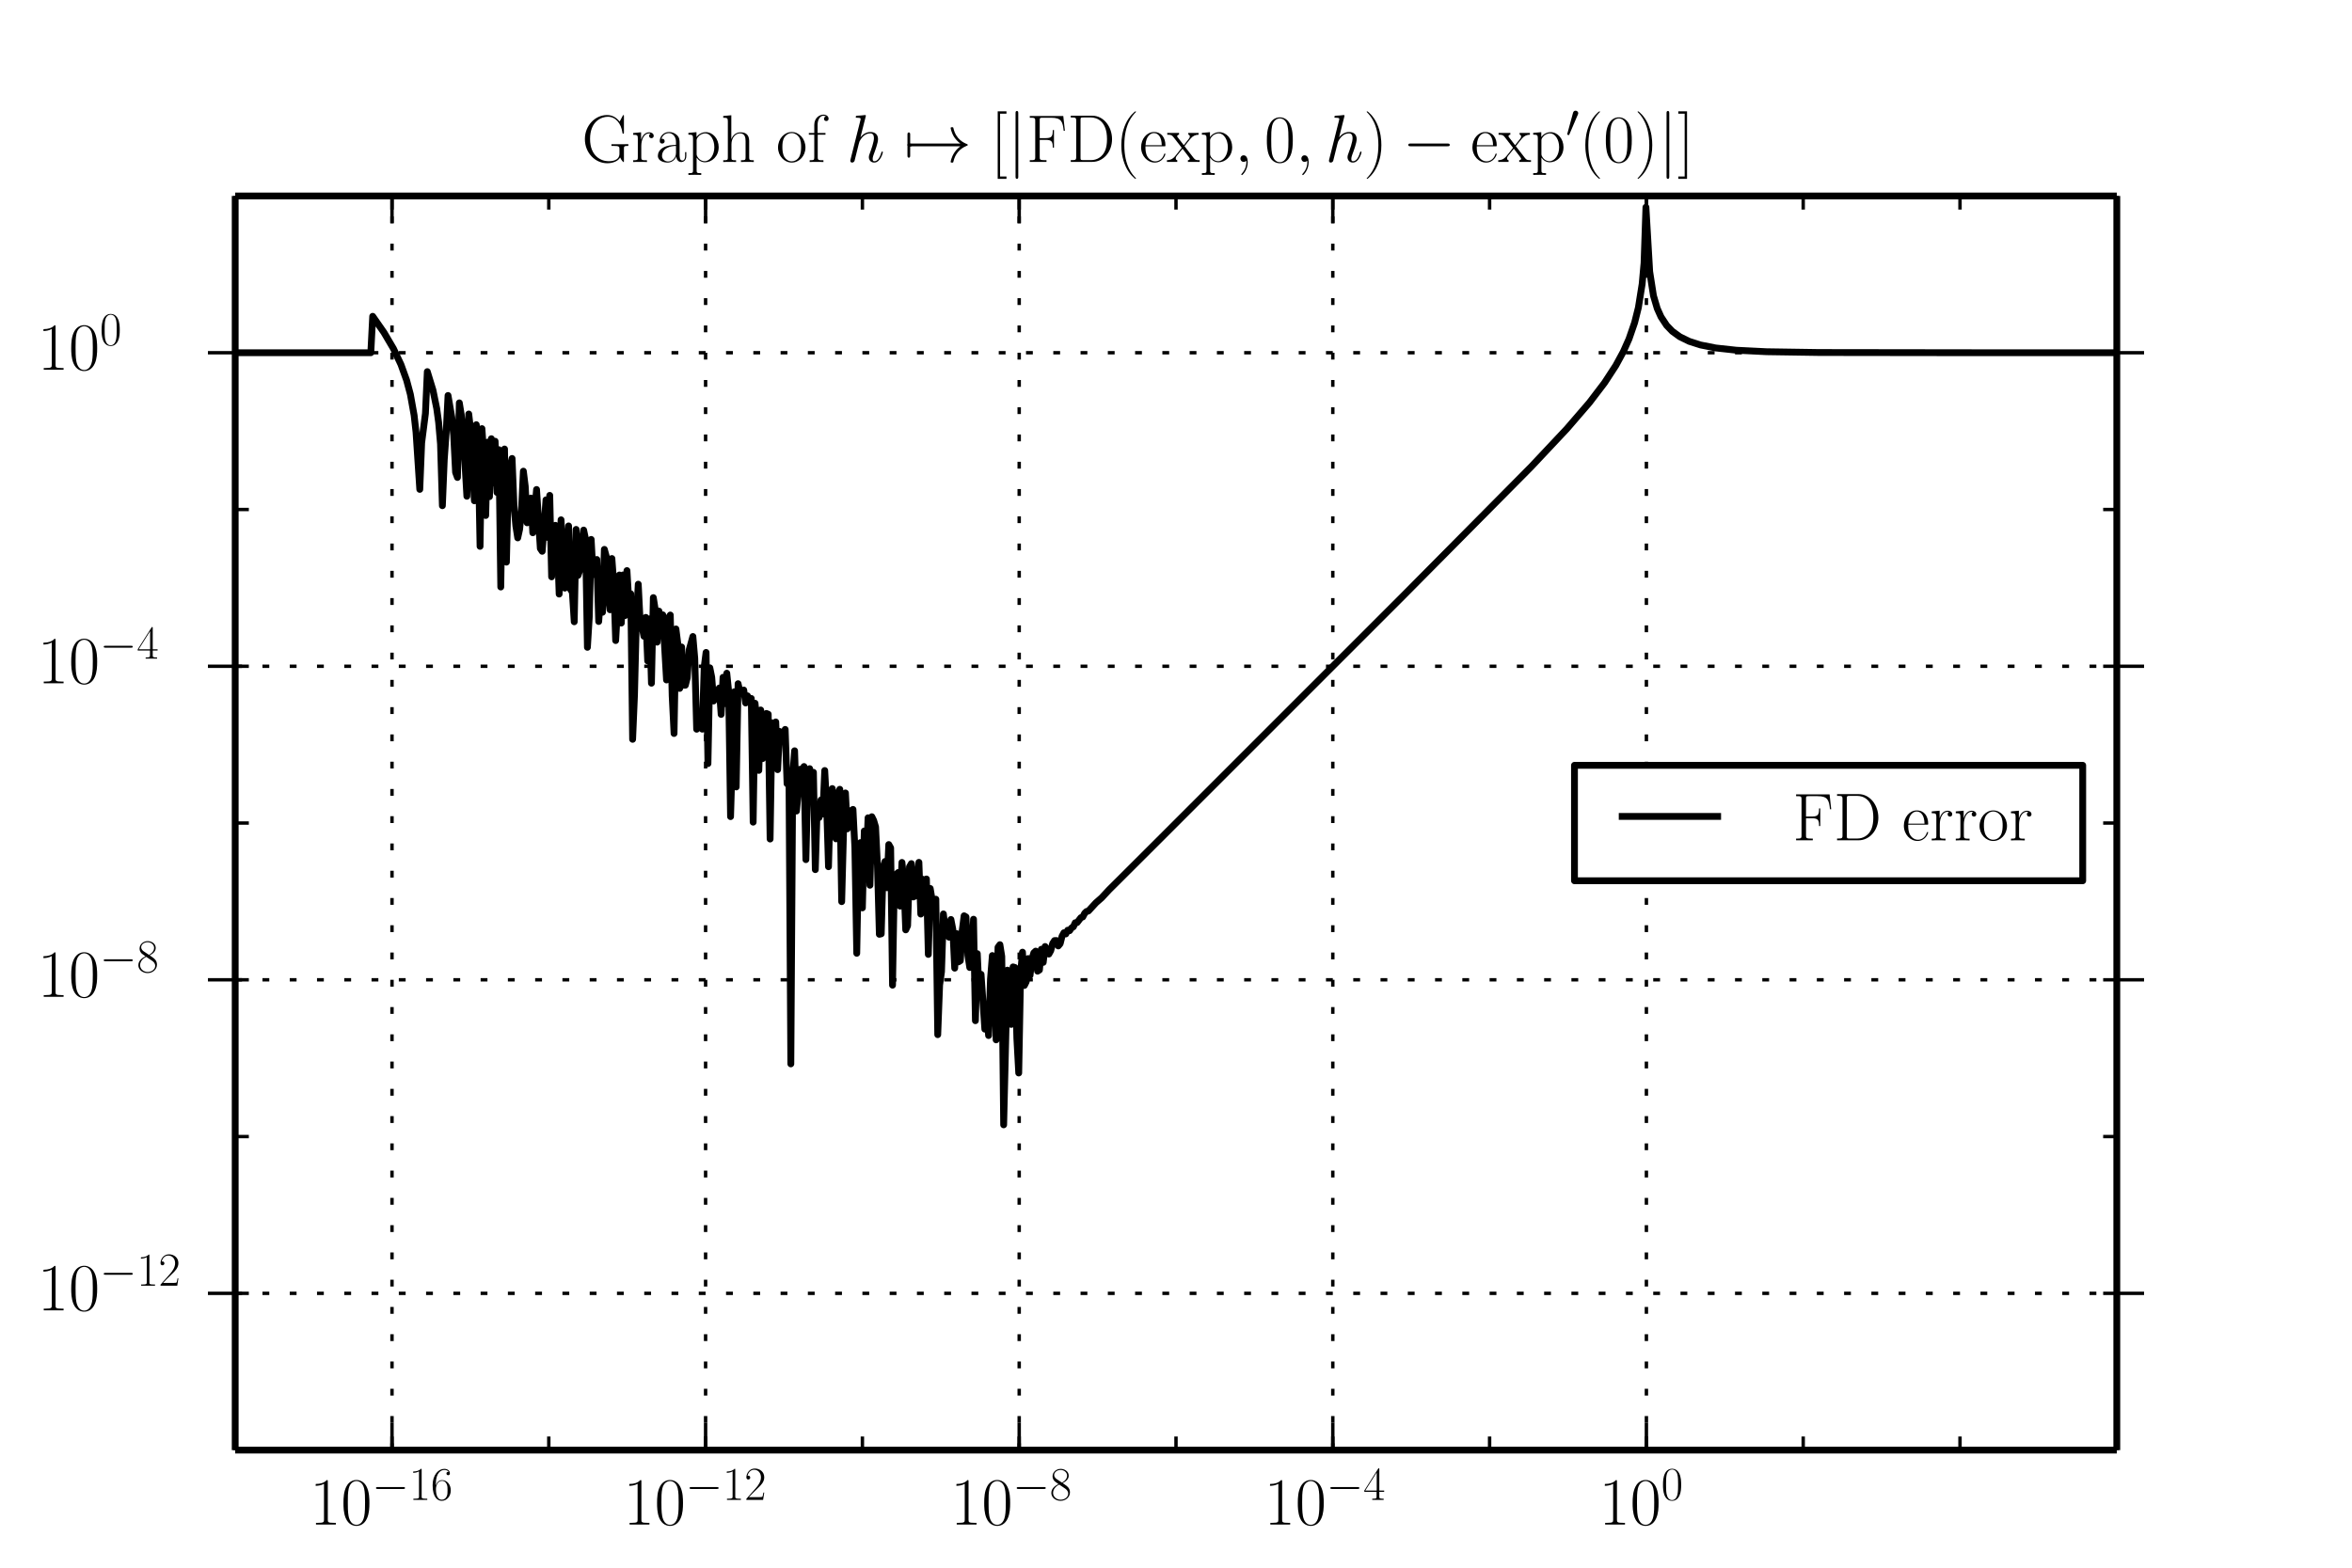 <?xml version="1.0" encoding="utf-8" standalone="no"?>
<!DOCTYPE svg PUBLIC "-//W3C//DTD SVG 1.1//EN"
  "http://www.w3.org/Graphics/SVG/1.1/DTD/svg11.dtd">
<!-- Created with matplotlib (http://matplotlib.org/) -->
<svg height="230pt" version="1.1" viewBox="0 0 345 230" width="345pt" xmlns="http://www.w3.org/2000/svg" xmlns:xlink="http://www.w3.org/1999/xlink">
 <defs>
  <style type="text/css">
*{stroke-linecap:butt;stroke-linejoin:round;}
  </style>
 </defs>
 <g id="figure_1">
  <g id="patch_1">
   <path d="
M0 230
L345 230
L345 0
L0 0
z
" style="fill:#ffffff;"/>
  </g>
  <g id="axes_1">
   <g id="patch_2">
    <path d="
M34.5 212.75
L310.5 212.75
L310.5 28.75
L34.5 28.75
z
" style="fill:#ffffff;"/>
   </g>
   <g id="line2d_1">
    <path clip-path="url(#pa9984b4e2f)" d="
M34.5 51.75
L54.392 51.75
L54.668 46.407
L56.326 48.79
L57.707 51.139
L58.812 53.479
L59.641 55.779
L60.194 57.85
L60.746 60.928
L61.023 63.412
L61.575 71.798
L61.851 64.968
L62.404 60.653
L62.68 54.522
L63.509 57.236
L64.062 59.948
L64.338 61.96
L64.614 65.126
L64.89 74.194
L65.167 67.438
L65.443 63.52
L65.719 58.022
L66.272 61.216
L66.548 63.868
L66.824 69.297
L67.101 70.051
L67.377 59.106
L67.653 60.807
L67.929 63.225
L68.482 72.808
L68.758 60.74
L69.034 63.123
L69.587 73.477
L69.863 62.307
L70.14 65.763
L70.416 80.157
L70.692 62.883
L70.969 66.914
L71.245 75.63
L71.521 64.871
L71.797 72.866
L72.074 64.366
L72.35 70.844
L72.626 64.734
L72.902 72.254
L73.179 65.974
L73.455 86.12
L73.731 68.748
L74.007 65.874
L74.284 82.473
L74.56 71.012
L74.836 68.465
L75.113 67.261
L75.389 74.08
L75.665 77.157
L75.941 78.914
L76.218 77.656
L76.494 74.963
L76.77 69.127
L77.046 71.366
L77.323 76.703
L77.599 76.04
L77.875 73.074
L78.152 78.165
L78.704 71.815
L79.257 80.471
L79.533 80.882
L80.086 73.337
L80.362 78.855
L80.638 72.678
L80.914 84.63
L81.191 77.733
L81.467 77.073
L81.743 79.251
L82.019 87.16
L82.296 76.261
L82.848 86.285
L83.401 77.159
L83.677 86.454
L83.954 86.883
L84.23 91.223
L84.506 77.671
L84.782 84.425
L85.059 83.605
L85.335 79.833
L85.611 77.769
L85.887 79.074
L86.164 94.97
L86.44 90.499
L86.716 79.14
L86.993 84.314
L87.269 82.663
L87.545 82.082
L87.821 91.182
L88.098 87.284
L88.374 89.83
L88.65 80.602
L88.926 81.614
L89.203 86.875
L89.479 89.459
L89.755 81.941
L90.031 85.696
L90.308 93.978
L90.86 84.359
L91.137 91.411
L91.413 84.344
L91.689 90.318
L91.966 83.712
L92.242 88.434
L92.518 87.114
L92.794 108.468
L93.071 101.967
L93.347 90.785
L93.623 85.709
L93.899 91.221
L94.176 91.915
L94.452 93.349
L94.728 90.577
L95.004 96.969
L95.281 90.797
L95.557 100.236
L95.833 87.679
L96.11 89.418
L96.386 94.215
L96.662 89.658
L96.938 91.397
L97.215 90.204
L97.767 99.759
L98.043 90.671
L98.32 90.233
L98.596 102.076
L98.872 107.612
L99.149 92.275
L99.425 94.46
L99.701 101
L99.978 94.919
L100.254 100.536
L100.53 100.533
L100.806 99.463
L101.083 95.373
L101.635 93.381
L101.911 96.588
L102.188 106.988
L102.464 104.43
L102.74 106.695
L103.017 106.978
L103.293 97.857
L103.569 95.718
L103.845 112.034
L104.122 97.977
L104.398 99.357
L104.674 102.845
L104.95 102.355
L105.503 100.943
L105.779 104.815
L106.056 99.371
L106.332 103.235
L106.608 98.766
L106.884 101.478
L107.161 119.81
L107.713 101.489
L107.989 115.457
L108.266 100.305
L108.542 101.559
L109.095 101.236
L109.371 103.136
L109.647 102.086
L109.923 102.743
L110.2 102.472
L110.476 120.621
L110.752 103.173
L111.029 105.961
L111.305 113.029
L111.581 104.164
L111.857 111.296
L112.134 105.114
L112.41 104.673
L112.686 104.783
L112.962 123.096
L113.239 106.041
L113.515 109.156
L113.791 105.922
L114.068 112.917
L114.344 107.305
L114.62 108.654
L115.173 107.014
L115.449 114.985
L115.725 113.382
L116.002 156.085
L116.278 113.974
L116.554 110.149
L116.83 118.992
L117.383 112.855
L117.659 115.258
L117.935 112.458
L118.212 126.118
L118.488 114.921
L118.764 112.773
L119.041 116.299
L119.317 113.308
L119.593 127.587
L119.869 118.398
L120.146 119.947
L120.422 117.373
L120.698 119.423
L120.974 113.045
L121.251 118.163
L121.527 127.159
L121.803 117.194
L122.08 115.691
L122.356 120.669
L122.632 123.069
L122.908 116.4
L123.185 115.8
L123.461 132.283
L123.737 121.812
L124.014 116.338
L124.29 121.6
L124.566 120.844
L124.842 118.93
L125.119 118.751
L125.395 124.328
L125.671 139.86
L125.947 125.151
L126.224 123.618
L126.5 133.196
L126.776 121.914
L127.053 127.069
L127.329 119.981
L127.605 129.877
L127.881 119.824
L128.158 120.382
L128.434 121.324
L128.71 126.995
L128.986 137.074
L129.263 137.004
L129.539 127.32
L129.815 126.389
L130.092 130.243
L130.368 123.905
L130.644 124.395
L130.92 144.539
L131.197 128.532
L131.749 128.005
L132.026 132.94
L132.302 126.53
L132.578 129.327
L132.854 136.425
L133.131 135.814
L133.407 127.172
L133.683 126.7
L133.959 131.596
L134.236 131.465
L134.788 126.517
L135.065 134.108
L135.341 128.999
L135.617 133.778
L135.893 128.96
L136.17 140.025
L136.446 130.349
L136.722 131.992
L136.998 132.432
L137.275 131.923
L137.551 151.799
L137.827 144.525
L138.104 142.563
L138.38 134.084
L138.656 136.428
L138.932 135.315
L139.209 137.502
L139.485 134.899
L139.761 136.33
L140.038 142.042
L140.314 136.963
L140.59 141.121
L140.866 140.949
L141.143 136.528
L141.419 134.358
L141.695 134.524
L141.971 140.145
L142.248 141.947
L142.524 140.901
L142.8 134.864
L143.077 149.75
L143.353 139.912
L143.629 145.998
L143.905 142.944
L144.458 150.987
L144.734 148.999
L145.011 151.926
L145.287 143.659
L145.563 140.191
L145.839 142.491
L146.116 152.56
L146.392 138.982
L146.668 138.596
L146.944 140.32
L147.221 165.028
L147.773 142.332
L148.326 150.297
L148.602 141.859
L148.878 141.946
L149.155 152.342
L149.431 157.423
L149.707 142.772
L149.983 139.695
L150.26 144.577
L150.536 144.02
L150.812 140.633
L151.089 143.108
L151.365 140.703
L151.641 139.8
L151.917 139.541
L152.194 142.484
L152.47 142.305
L152.746 139.267
L153.023 141.196
L153.299 138.864
L153.851 139.973
L154.128 139.474
L154.404 138.427
L154.68 137.998
L154.956 137.987
L155.233 138.781
L155.509 138.449
L155.785 137.352
L156.062 136.844
L156.338 137.023
L156.614 136.476
L156.89 136.547
L157.167 136.144
L157.443 135.975
L157.719 135.38
L157.995 135.355
L158.548 134.633
L158.824 134.529
L159.101 133.998
L159.377 133.727
L159.653 133.655
L160.758 132.45
L161.587 131.725
L162.692 130.536
L164.074 129.163
L170.428 122.822
L205.791 87.455
L224.578 68.5
L229.827 62.915
L233.143 59.07
L235.353 56.172
L237.011 53.63
L238.116 51.594
L238.944 49.736
L239.773 47.334
L240.326 45.118
L240.878 41.657
L241.155 38.581
L241.431 30.404
L241.983 39.848
L242.536 43.385
L243.089 45.256
L243.641 46.487
L244.47 47.742
L245.299 48.604
L246.404 49.406
L247.785 50.081
L249.443 50.611
L251.653 51.049
L254.692 51.381
L259.113 51.601
L266.848 51.719
L290.056 51.75
L310.5 51.75
L310.5 51.75" style="fill:none;stroke:#000000;stroke-linecap:square;"/>
   </g>
   <g id="matplotlib.axis_1">
    <g id="xtick_1">
     <g id="line2d_2">
      <path clip-path="url(#pa9984b4e2f)" d="
M57.5 212.75
L57.5 28.75" style="fill:none;stroke:#000000;stroke-dasharray:1,3;stroke-dashoffset:0.0;stroke-width:0.5;"/>
     </g>
     <g id="line2d_3">
      <defs>
       <path d="
M0 0
L0 -4" id="m93b0483c22" style="stroke:#000000;stroke-width:0.5;"/>
      </defs>
      <g>
       <use style="stroke:#000000;stroke-width:0.5;" x="57.5" xlink:href="#m93b0483c22" y="212.75"/>
      </g>
     </g>
     <g id="line2d_4">
      <defs>
       <path d="
M0 0
L0 4" id="m741efc42ff" style="stroke:#000000;stroke-width:0.5;"/>
      </defs>
      <g>
       <use style="stroke:#000000;stroke-width:0.5;" x="57.5" xlink:href="#m741efc42ff" y="28.75"/>
      </g>
     </g>
     <g id="text_1">
      <!-- $10^{-16}$ -->
      <defs>
       <path d="
M65.906 23
C67.594 23 69.406 23 69.406 25
C69.406 27 67.594 27 65.906 27
L11.797 27
C10.094 27 8.297 27 8.297 25
C8.297 23 10.094 23 11.797 23
z
" id="CMSY10-0"/>
       <path d="
M26.594 63.312
C26.594 65.406 26.5 65.5 25.094 65.5
C21.203 61.188 15.297 59.797 9.703 59.797
C9.406 59.797 8.906 59.797 8.797 59.609
C8.703 59.391 8.703 59.172 8.703 57
C11.797 57 17 57.594 21 59.984
L21 7.203
C21 3.688 20.797 2.5 12.203 2.5
L9.203 2.5
L9.203 0
C14 0 19 0 23.797 0
C28.594 0 33.594 0 38.406 0
L38.406 2.5
L35.406 2.5
C26.797 2.5 26.594 3.594 26.594 7.156
z
" id="CMR17-49"/>
       <path d="
M42 31.641
C42 37.75 41.906 48.125 37.703 56.109
C34 63.109 28.094 65.594 22.906 65.594
C18.094 65.594 12 63.406 8.203 56.203
C4.203 48.719 3.797 39.438 3.797 31.641
C3.797 25.953 3.906 17.281 7 9.672
C11.297 -0.609 19 -2 22.906 -2
C27.5 -2 34.5 -0.109 38.594 9.375
C41.594 16.281 42 24.359 42 31.641
M22.906 -0.406
C16.5 -0.406 12.703 5.078 11.297 12.688
C10.203 18.562 10.203 27.156 10.203 32.75
C10.203 40.438 10.203 46.828 11.5 52.922
C13.406 61.391 19 64 22.906 64
C27 64 32.297 61.297 34.203 53.125
C35.5 47.438 35.594 40.734 35.594 32.75
C35.594 26.25 35.594 18.266 34.406 12.375
C32.297 1.484 26.406 -0.406 22.906 -0.406" id="CMR17-48"/>
       <path d="
M10.594 34
C10.594 57.656 21.797 63 28.297 63
C30.406 63 35.5 62.641 37.5 59
C35.906 59 32.906 59 32.906 55.516
C32.906 52.828 35.094 51.922 36.5 51.922
C37.406 51.922 40.094 52.312 40.094 55.625
C40.094 61.781 35.094 65.297 28.203 65.297
C16.297 65.297 3.797 52.969 3.797 31
C3.797 3.953 15.094 -2 23.094 -2
C32.797 -2 42 6.672 42 20.047
C42 32.516 33.906 41.594 23.703 41.594
C17.594 41.594 13.094 37.609 10.594 30.625
z

M23.094 0.391
C10.797 0.391 10.797 18.75 10.797 22.438
C10.797 29.625 14.203 40 23.5 40
C25.203 40 30.094 40 33.406 33.125
C35.203 29.219 35.203 25.141 35.203 20.141
C35.203 14.75 35.203 10.781 33.094 6.781
C30.906 2.672 27.703 0.391 23.094 0.391" id="CMR17-54"/>
      </defs>
      <g transform="translate(45.434 223.668)scale(0.1 -0.1)">
       <use transform="scale(0.996)" xlink:href="#CMR17-49"/>
       <use transform="translate(45.69 0.0)scale(0.996)" xlink:href="#CMR17-48"/>
       <use transform="translate(91.381 36.154)scale(0.697)" xlink:href="#CMSY10-0"/>
       <use transform="translate(145.622 36.154)scale(0.697)" xlink:href="#CMR17-49"/>
       <use transform="translate(177.605 36.154)scale(0.697)" xlink:href="#CMR17-54"/>
      </g>
     </g>
    </g>
    <g id="xtick_2">
     <g id="line2d_5">
      <path clip-path="url(#pa9984b4e2f)" d="
M103.5 212.75
L103.5 28.75" style="fill:none;stroke:#000000;stroke-dasharray:1,3;stroke-dashoffset:0.0;stroke-width:0.5;"/>
     </g>
     <g id="line2d_6">
      <g>
       <use style="stroke:#000000;stroke-width:0.5;" x="103.5" xlink:href="#m93b0483c22" y="212.75"/>
      </g>
     </g>
     <g id="line2d_7">
      <g>
       <use style="stroke:#000000;stroke-width:0.5;" x="103.5" xlink:href="#m741efc42ff" y="28.75"/>
      </g>
     </g>
     <g id="text_2">
      <!-- $10^{-12}$ -->
      <defs>
       <path d="
M41.703 15.453
L39.906 15.453
C38.906 8.375 38.094 7.172 37.703 6.562
C37.203 5.766 30 5.766 28.594 5.766
L9.406 5.766
C13 9.672 20 16.75 28.5 24.953
C34.594 30.734 41.703 37.531 41.703 47.422
C41.703 59.219 32.297 66 21.797 66
C10.797 66 4.094 56.312 4.094 47.344
C4.094 43.438 7 42.938 8.203 42.938
C9.203 42.938 12.203 43.547 12.203 47.031
C12.203 50.109 9.594 51 8.203 51
C7.594 51 7 50.906 6.594 50.703
C8.5 59.219 14.297 63.406 20.406 63.406
C29.094 63.406 34.797 56.516 34.797 47.422
C34.797 38.734 29.703 31.25 24 24.75
L4.094 2.281
L4.094 0
L39.297 0
z
" id="CMR17-50"/>
      </defs>
      <g transform="translate(91.434 223.668)scale(0.1 -0.1)">
       <use transform="scale(0.996)" xlink:href="#CMR17-49"/>
       <use transform="translate(45.69 0.0)scale(0.996)" xlink:href="#CMR17-48"/>
       <use transform="translate(91.381 36.154)scale(0.697)" xlink:href="#CMSY10-0"/>
       <use transform="translate(145.622 36.154)scale(0.697)" xlink:href="#CMR17-49"/>
       <use transform="translate(177.605 36.154)scale(0.697)" xlink:href="#CMR17-50"/>
      </g>
     </g>
    </g>
    <g id="xtick_3">
     <g id="line2d_8">
      <path clip-path="url(#pa9984b4e2f)" d="
M149.5 212.75
L149.5 28.75" style="fill:none;stroke:#000000;stroke-dasharray:1,3;stroke-dashoffset:0.0;stroke-width:0.5;"/>
     </g>
     <g id="line2d_9">
      <g>
       <use style="stroke:#000000;stroke-width:0.5;" x="149.5" xlink:href="#m93b0483c22" y="212.75"/>
      </g>
     </g>
     <g id="line2d_10">
      <g>
       <use style="stroke:#000000;stroke-width:0.5;" x="149.5" xlink:href="#m741efc42ff" y="28.75"/>
      </g>
     </g>
     <g id="text_3">
      <!-- $10^{-8}$ -->
      <defs>
       <path d="
M27.203 35.375
C33.5 38.562 39.906 43.328 39.906 50.984
C39.906 60.031 31.094 65.297 23 65.297
C13.906 65.297 5.906 58.734 5.906 49.688
C5.906 47.203 6.5 42.922 10.406 39.141
C11.406 38.156 15.594 35.172 18.297 33.281
C13.797 30.984 3.297 25.531 3.297 14.594
C3.297 4.359 13.094 -2 22.797 -2
C33.5 -2 42.5 5.656 42.5 15.797
C42.5 24.844 36.406 29.031 32.406 31.703
z

M14.094 44.125
C13.297 44.625 9.297 47.703 9.297 52.375
C9.297 58.438 15.594 63 22.797 63
C30.703 63 36.5 57.453 36.5 50.984
C36.5 41.734 26.094 36.469 25.594 36.469
C25.5 36.469 25.406 36.469 24.594 37.078
z

M32.5 23.734
C34 22.641 38.797 19.375 38.797 13.297
C38.797 5.953 31.406 0.391 23 0.391
C13.906 0.391 7 6.844 7 14.688
C7 22.547 13.094 29.094 20 32.188
z
" id="CMR17-56"/>
      </defs>
      <g transform="translate(139.42 223.668)scale(0.1 -0.1)">
       <use transform="scale(0.996)" xlink:href="#CMR17-49"/>
       <use transform="translate(45.69 0.0)scale(0.996)" xlink:href="#CMR17-48"/>
       <use transform="translate(91.381 36.154)scale(0.697)" xlink:href="#CMSY10-0"/>
       <use transform="translate(145.622 36.154)scale(0.697)" xlink:href="#CMR17-56"/>
      </g>
     </g>
    </g>
    <g id="xtick_4">
     <g id="line2d_11">
      <path clip-path="url(#pa9984b4e2f)" d="
M195.5 212.75
L195.5 28.75" style="fill:none;stroke:#000000;stroke-dasharray:1,3;stroke-dashoffset:0.0;stroke-width:0.5;"/>
     </g>
     <g id="line2d_12">
      <g>
       <use style="stroke:#000000;stroke-width:0.5;" x="195.5" xlink:href="#m93b0483c22" y="212.75"/>
      </g>
     </g>
     <g id="line2d_13">
      <g>
       <use style="stroke:#000000;stroke-width:0.5;" x="195.5" xlink:href="#m741efc42ff" y="28.75"/>
      </g>
     </g>
     <g id="text_4">
      <!-- $10^{-4}$ -->
      <defs>
       <path d="
M33.594 64.328
C33.594 66.406 33.5 66.5 31.703 66.5
L2 19.594
L2 17
L27.797 17
L27.797 7.141
C27.797 3.5 27.594 2.5 20.594 2.5
L18.703 2.5
L18.703 0
C21.906 0 27.297 0 30.703 0
C34.094 0 39.5 0 42.703 0
L42.703 2.5
L40.797 2.5
C33.797 2.5 33.594 3.5 33.594 7.141
L33.594 17
L43.797 17
L43.797 19.594
L33.594 19.594
z

M28.094 57.766
L28.094 19.594
L4 19.594
z
" id="CMR17-52"/>
      </defs>
      <g transform="translate(185.42 223.668)scale(0.1 -0.1)">
       <use transform="scale(0.996)" xlink:href="#CMR17-49"/>
       <use transform="translate(45.69 0.0)scale(0.996)" xlink:href="#CMR17-48"/>
       <use transform="translate(91.381 36.154)scale(0.697)" xlink:href="#CMSY10-0"/>
       <use transform="translate(145.622 36.154)scale(0.697)" xlink:href="#CMR17-52"/>
      </g>
     </g>
    </g>
    <g id="xtick_5">
     <g id="line2d_14">
      <path clip-path="url(#pa9984b4e2f)" d="
M241.5 212.75
L241.5 28.75" style="fill:none;stroke:#000000;stroke-dasharray:1,3;stroke-dashoffset:0.0;stroke-width:0.5;"/>
     </g>
     <g id="line2d_15">
      <g>
       <use style="stroke:#000000;stroke-width:0.5;" x="241.5" xlink:href="#m93b0483c22" y="212.75"/>
      </g>
     </g>
     <g id="line2d_16">
      <g>
       <use style="stroke:#000000;stroke-width:0.5;" x="241.5" xlink:href="#m741efc42ff" y="28.75"/>
      </g>
     </g>
     <g id="text_5">
      <!-- $10^{0}$ -->
      <g transform="translate(234.533 223.668)scale(0.1 -0.1)">
       <use transform="scale(0.996)" xlink:href="#CMR17-49"/>
       <use transform="translate(45.69 0.0)scale(0.996)" xlink:href="#CMR17-48"/>
       <use transform="translate(91.381 36.154)scale(0.697)" xlink:href="#CMR17-48"/>
      </g>
     </g>
    </g>
    <g id="xtick_6">
     <g id="line2d_17">
      <defs>
       <path d="
M0 0
L0 -2" id="m177f7580d0" style="stroke:#000000;stroke-width:0.5;"/>
      </defs>
      <g>
       <use style="stroke:#000000;stroke-width:0.5;" x="34.5" xlink:href="#m177f7580d0" y="212.75"/>
      </g>
     </g>
     <g id="line2d_18">
      <defs>
       <path d="
M0 0
L0 2" id="m5284c7e2a0" style="stroke:#000000;stroke-width:0.5;"/>
      </defs>
      <g>
       <use style="stroke:#000000;stroke-width:0.5;" x="34.5" xlink:href="#m5284c7e2a0" y="28.75"/>
      </g>
     </g>
    </g>
    <g id="xtick_7">
     <g id="line2d_19">
      <g>
       <use style="stroke:#000000;stroke-width:0.5;" x="57.5" xlink:href="#m177f7580d0" y="212.75"/>
      </g>
     </g>
     <g id="line2d_20">
      <g>
       <use style="stroke:#000000;stroke-width:0.5;" x="57.5" xlink:href="#m5284c7e2a0" y="28.75"/>
      </g>
     </g>
    </g>
    <g id="xtick_8">
     <g id="line2d_21">
      <g>
       <use style="stroke:#000000;stroke-width:0.5;" x="80.5" xlink:href="#m177f7580d0" y="212.75"/>
      </g>
     </g>
     <g id="line2d_22">
      <g>
       <use style="stroke:#000000;stroke-width:0.5;" x="80.5" xlink:href="#m5284c7e2a0" y="28.75"/>
      </g>
     </g>
    </g>
    <g id="xtick_9">
     <g id="line2d_23">
      <g>
       <use style="stroke:#000000;stroke-width:0.5;" x="103.5" xlink:href="#m177f7580d0" y="212.75"/>
      </g>
     </g>
     <g id="line2d_24">
      <g>
       <use style="stroke:#000000;stroke-width:0.5;" x="103.5" xlink:href="#m5284c7e2a0" y="28.75"/>
      </g>
     </g>
    </g>
    <g id="xtick_10">
     <g id="line2d_25">
      <g>
       <use style="stroke:#000000;stroke-width:0.5;" x="126.5" xlink:href="#m177f7580d0" y="212.75"/>
      </g>
     </g>
     <g id="line2d_26">
      <g>
       <use style="stroke:#000000;stroke-width:0.5;" x="126.5" xlink:href="#m5284c7e2a0" y="28.75"/>
      </g>
     </g>
    </g>
    <g id="xtick_11">
     <g id="line2d_27">
      <g>
       <use style="stroke:#000000;stroke-width:0.5;" x="149.5" xlink:href="#m177f7580d0" y="212.75"/>
      </g>
     </g>
     <g id="line2d_28">
      <g>
       <use style="stroke:#000000;stroke-width:0.5;" x="149.5" xlink:href="#m5284c7e2a0" y="28.75"/>
      </g>
     </g>
    </g>
    <g id="xtick_12">
     <g id="line2d_29">
      <g>
       <use style="stroke:#000000;stroke-width:0.5;" x="172.5" xlink:href="#m177f7580d0" y="212.75"/>
      </g>
     </g>
     <g id="line2d_30">
      <g>
       <use style="stroke:#000000;stroke-width:0.5;" x="172.5" xlink:href="#m5284c7e2a0" y="28.75"/>
      </g>
     </g>
    </g>
    <g id="xtick_13">
     <g id="line2d_31">
      <g>
       <use style="stroke:#000000;stroke-width:0.5;" x="195.5" xlink:href="#m177f7580d0" y="212.75"/>
      </g>
     </g>
     <g id="line2d_32">
      <g>
       <use style="stroke:#000000;stroke-width:0.5;" x="195.5" xlink:href="#m5284c7e2a0" y="28.75"/>
      </g>
     </g>
    </g>
    <g id="xtick_14">
     <g id="line2d_33">
      <g>
       <use style="stroke:#000000;stroke-width:0.5;" x="218.5" xlink:href="#m177f7580d0" y="212.75"/>
      </g>
     </g>
     <g id="line2d_34">
      <g>
       <use style="stroke:#000000;stroke-width:0.5;" x="218.5" xlink:href="#m5284c7e2a0" y="28.75"/>
      </g>
     </g>
    </g>
    <g id="xtick_15">
     <g id="line2d_35">
      <g>
       <use style="stroke:#000000;stroke-width:0.5;" x="241.5" xlink:href="#m177f7580d0" y="212.75"/>
      </g>
     </g>
     <g id="line2d_36">
      <g>
       <use style="stroke:#000000;stroke-width:0.5;" x="241.5" xlink:href="#m5284c7e2a0" y="28.75"/>
      </g>
     </g>
    </g>
    <g id="xtick_16">
     <g id="line2d_37">
      <g>
       <use style="stroke:#000000;stroke-width:0.5;" x="264.5" xlink:href="#m177f7580d0" y="212.75"/>
      </g>
     </g>
     <g id="line2d_38">
      <g>
       <use style="stroke:#000000;stroke-width:0.5;" x="264.5" xlink:href="#m5284c7e2a0" y="28.75"/>
      </g>
     </g>
    </g>
    <g id="xtick_17">
     <g id="line2d_39">
      <g>
       <use style="stroke:#000000;stroke-width:0.5;" x="287.5" xlink:href="#m177f7580d0" y="212.75"/>
      </g>
     </g>
     <g id="line2d_40">
      <g>
       <use style="stroke:#000000;stroke-width:0.5;" x="287.5" xlink:href="#m5284c7e2a0" y="28.75"/>
      </g>
     </g>
    </g>
    <g id="xtick_18">
     <g id="line2d_41">
      <g>
       <use style="stroke:#000000;stroke-width:0.5;" x="310.5" xlink:href="#m177f7580d0" y="212.75"/>
      </g>
     </g>
     <g id="line2d_42">
      <g>
       <use style="stroke:#000000;stroke-width:0.5;" x="310.5" xlink:href="#m5284c7e2a0" y="28.75"/>
      </g>
     </g>
    </g>
   </g>
   <g id="matplotlib.axis_2">
    <g id="ytick_1">
     <g id="line2d_43">
      <path clip-path="url(#pa9984b4e2f)" d="
M34.5 189.75
L310.5 189.75" style="fill:none;stroke:#000000;stroke-dasharray:1,3;stroke-dashoffset:0.0;stroke-width:0.5;"/>
     </g>
     <g id="line2d_44">
      <defs>
       <path d="
M0 0
L-4 0" id="mcb0005524f" style="stroke:#000000;stroke-width:0.5;"/>
      </defs>
      <g>
       <use style="stroke:#000000;stroke-width:0.5;" x="34.5" xlink:href="#mcb0005524f" y="189.75"/>
      </g>
     </g>
     <g id="line2d_45">
      <defs>
       <path d="
M0 0
L4 0" id="m728421d6d4" style="stroke:#000000;stroke-width:0.5;"/>
      </defs>
      <g>
       <use style="stroke:#000000;stroke-width:0.5;" x="310.5" xlink:href="#m728421d6d4" y="189.75"/>
      </g>
     </g>
     <g id="text_6">
      <!-- $10^{-12}$ -->
      <g transform="translate(5.5 192.241)scale(0.1 -0.1)">
       <use transform="scale(0.996)" xlink:href="#CMR17-49"/>
       <use transform="translate(45.69 0.0)scale(0.996)" xlink:href="#CMR17-48"/>
       <use transform="translate(91.381 36.154)scale(0.697)" xlink:href="#CMSY10-0"/>
       <use transform="translate(145.622 36.154)scale(0.697)" xlink:href="#CMR17-49"/>
       <use transform="translate(177.605 36.154)scale(0.697)" xlink:href="#CMR17-50"/>
      </g>
     </g>
    </g>
    <g id="ytick_2">
     <g id="line2d_46">
      <path clip-path="url(#pa9984b4e2f)" d="
M34.5 143.75
L310.5 143.75" style="fill:none;stroke:#000000;stroke-dasharray:1,3;stroke-dashoffset:0.0;stroke-width:0.5;"/>
     </g>
     <g id="line2d_47">
      <g>
       <use style="stroke:#000000;stroke-width:0.5;" x="34.5" xlink:href="#mcb0005524f" y="143.75"/>
      </g>
     </g>
     <g id="line2d_48">
      <g>
       <use style="stroke:#000000;stroke-width:0.5;" x="310.5" xlink:href="#m728421d6d4" y="143.75"/>
      </g>
     </g>
     <g id="text_7">
      <!-- $10^{-8}$ -->
      <g transform="translate(5.5 146.241)scale(0.1 -0.1)">
       <use transform="scale(0.996)" xlink:href="#CMR17-49"/>
       <use transform="translate(45.69 0.0)scale(0.996)" xlink:href="#CMR17-48"/>
       <use transform="translate(91.381 36.154)scale(0.697)" xlink:href="#CMSY10-0"/>
       <use transform="translate(145.622 36.154)scale(0.697)" xlink:href="#CMR17-56"/>
      </g>
     </g>
    </g>
    <g id="ytick_3">
     <g id="line2d_49">
      <path clip-path="url(#pa9984b4e2f)" d="
M34.5 97.75
L310.5 97.75" style="fill:none;stroke:#000000;stroke-dasharray:1,3;stroke-dashoffset:0.0;stroke-width:0.5;"/>
     </g>
     <g id="line2d_50">
      <g>
       <use style="stroke:#000000;stroke-width:0.5;" x="34.5" xlink:href="#mcb0005524f" y="97.75"/>
      </g>
     </g>
     <g id="line2d_51">
      <g>
       <use style="stroke:#000000;stroke-width:0.5;" x="310.5" xlink:href="#m728421d6d4" y="97.75"/>
      </g>
     </g>
     <g id="text_8">
      <!-- $10^{-4}$ -->
      <g transform="translate(5.5 100.241)scale(0.1 -0.1)">
       <use transform="scale(0.996)" xlink:href="#CMR17-49"/>
       <use transform="translate(45.69 0.0)scale(0.996)" xlink:href="#CMR17-48"/>
       <use transform="translate(91.381 36.154)scale(0.697)" xlink:href="#CMSY10-0"/>
       <use transform="translate(145.622 36.154)scale(0.697)" xlink:href="#CMR17-52"/>
      </g>
     </g>
    </g>
    <g id="ytick_4">
     <g id="line2d_52">
      <path clip-path="url(#pa9984b4e2f)" d="
M34.5 51.75
L310.5 51.75" style="fill:none;stroke:#000000;stroke-dasharray:1,3;stroke-dashoffset:0.0;stroke-width:0.5;"/>
     </g>
     <g id="line2d_53">
      <g>
       <use style="stroke:#000000;stroke-width:0.5;" x="34.5" xlink:href="#mcb0005524f" y="51.75"/>
      </g>
     </g>
     <g id="line2d_54">
      <g>
       <use style="stroke:#000000;stroke-width:0.5;" x="310.5" xlink:href="#m728421d6d4" y="51.75"/>
      </g>
     </g>
     <g id="text_9">
      <!-- $10^{0}$ -->
      <g transform="translate(5.5 54.241)scale(0.1 -0.1)">
       <use transform="scale(0.996)" xlink:href="#CMR17-49"/>
       <use transform="translate(45.69 0.0)scale(0.996)" xlink:href="#CMR17-48"/>
       <use transform="translate(91.381 36.154)scale(0.697)" xlink:href="#CMR17-48"/>
      </g>
     </g>
    </g>
    <g id="ytick_5">
     <g id="line2d_55">
      <defs>
       <path d="
M0 0
L2 0" id="mf0c55a9a47" style="stroke:#000000;stroke-width:0.5;"/>
      </defs>
      <g>
       <use style="stroke:#000000;stroke-width:0.5;" x="34.5" xlink:href="#mf0c55a9a47" y="212.75"/>
      </g>
     </g>
     <g id="line2d_56">
      <defs>
       <path d="
M0 0
L-2 0" id="ma4f294b3af" style="stroke:#000000;stroke-width:0.5;"/>
      </defs>
      <g>
       <use style="stroke:#000000;stroke-width:0.5;" x="310.5" xlink:href="#ma4f294b3af" y="212.75"/>
      </g>
     </g>
    </g>
    <g id="ytick_6">
     <g id="line2d_57">
      <g>
       <use style="stroke:#000000;stroke-width:0.5;" x="34.5" xlink:href="#mf0c55a9a47" y="189.75"/>
      </g>
     </g>
     <g id="line2d_58">
      <g>
       <use style="stroke:#000000;stroke-width:0.5;" x="310.5" xlink:href="#ma4f294b3af" y="189.75"/>
      </g>
     </g>
    </g>
    <g id="ytick_7">
     <g id="line2d_59">
      <g>
       <use style="stroke:#000000;stroke-width:0.5;" x="34.5" xlink:href="#mf0c55a9a47" y="166.75"/>
      </g>
     </g>
     <g id="line2d_60">
      <g>
       <use style="stroke:#000000;stroke-width:0.5;" x="310.5" xlink:href="#ma4f294b3af" y="166.75"/>
      </g>
     </g>
    </g>
    <g id="ytick_8">
     <g id="line2d_61">
      <g>
       <use style="stroke:#000000;stroke-width:0.5;" x="34.5" xlink:href="#mf0c55a9a47" y="143.75"/>
      </g>
     </g>
     <g id="line2d_62">
      <g>
       <use style="stroke:#000000;stroke-width:0.5;" x="310.5" xlink:href="#ma4f294b3af" y="143.75"/>
      </g>
     </g>
    </g>
    <g id="ytick_9">
     <g id="line2d_63">
      <g>
       <use style="stroke:#000000;stroke-width:0.5;" x="34.5" xlink:href="#mf0c55a9a47" y="120.75"/>
      </g>
     </g>
     <g id="line2d_64">
      <g>
       <use style="stroke:#000000;stroke-width:0.5;" x="310.5" xlink:href="#ma4f294b3af" y="120.75"/>
      </g>
     </g>
    </g>
    <g id="ytick_10">
     <g id="line2d_65">
      <g>
       <use style="stroke:#000000;stroke-width:0.5;" x="34.5" xlink:href="#mf0c55a9a47" y="97.75"/>
      </g>
     </g>
     <g id="line2d_66">
      <g>
       <use style="stroke:#000000;stroke-width:0.5;" x="310.5" xlink:href="#ma4f294b3af" y="97.75"/>
      </g>
     </g>
    </g>
    <g id="ytick_11">
     <g id="line2d_67">
      <g>
       <use style="stroke:#000000;stroke-width:0.5;" x="34.5" xlink:href="#mf0c55a9a47" y="74.75"/>
      </g>
     </g>
     <g id="line2d_68">
      <g>
       <use style="stroke:#000000;stroke-width:0.5;" x="310.5" xlink:href="#ma4f294b3af" y="74.75"/>
      </g>
     </g>
    </g>
    <g id="ytick_12">
     <g id="line2d_69">
      <g>
       <use style="stroke:#000000;stroke-width:0.5;" x="34.5" xlink:href="#mf0c55a9a47" y="51.75"/>
      </g>
     </g>
     <g id="line2d_70">
      <g>
       <use style="stroke:#000000;stroke-width:0.5;" x="310.5" xlink:href="#ma4f294b3af" y="51.75"/>
      </g>
     </g>
    </g>
    <g id="ytick_13">
     <g id="line2d_71">
      <g>
       <use style="stroke:#000000;stroke-width:0.5;" x="34.5" xlink:href="#mf0c55a9a47" y="28.75"/>
      </g>
     </g>
     <g id="line2d_72">
      <g>
       <use style="stroke:#000000;stroke-width:0.5;" x="310.5" xlink:href="#ma4f294b3af" y="28.75"/>
      </g>
     </g>
    </g>
   </g>
   <g id="patch_3">
    <path d="
M34.5 28.75
L310.5 28.75" style="fill:none;stroke:#000000;"/>
   </g>
   <g id="patch_4">
    <path d="
M310.5 212.75
L310.5 28.75" style="fill:none;stroke:#000000;"/>
   </g>
   <g id="patch_5">
    <path d="
M34.5 212.75
L310.5 212.75" style="fill:none;stroke:#000000;"/>
   </g>
   <g id="patch_6">
    <path d="
M34.5 212.75
L34.5 28.75" style="fill:none;stroke:#000000;"/>
   </g>
   <g id="text_10">
    <!-- Graph of $h \mapsto [|\mathrm{FD}(\exp, 0, h) -\exp'(0)|]$ -->
    <defs>
     <path d="
M26.297 24.672
C26.297 31.844 25.594 43.984 19.594 56.828
C14.797 67.188 6.594 74.453 5.406 74.453
C5.094 74.453 4.703 74.344 4.703 73.859
C4.703 73.672 4.797 73.562 4.906 73.359
C9.703 68.391 21.906 55.75 21.906 24.797
C21.906 -6.281 9.797 -18.922 4.906 -23.906
C4.797 -24.094 4.703 -24.203 4.703 -24.391
C4.703 -24.891 5.094 -25 5.406 -25
C6.5 -25 15 -17.625 19.906 -6.672
C24.906 4.375 26.297 15.125 26.297 24.672" id="CMR17-41"/>
     <path d="
M5.203 68
L5.203 65.406
C12.094 65.406 13.203 65.406 13.203 60.938
L13.203 7.062
C13.203 2.594 12.094 2.594 5.203 2.594
L5.203 0
L37 0
C53.094 0 66 14.734 66 33.453
C66 52.281 53.297 68 37 68
z

M23.797 2.594
C19.797 2.594 19.594 3.078 19.594 6.469
L19.594 61.531
C19.594 64.922 19.797 65.406 23.797 65.406
L35 65.406
C43.297 65.406 58.594 60.531 58.594 33.453
C58.594 19.406 54.5 13.734 52.594 11.047
C50.203 7.969 44.5 2.594 35 2.594
z
" id="CMR17-68"/>
     <path d="
M54.406 67.578
L5.094 67.578
L5.094 65
C12 65 13.094 65 13.094 60.531
L13.094 6.969
C13.094 2.5 12 2.5 5.094 2.5
L5.094 0
C8 0 13.594 0 16.703 0
C20.797 0 25.594 0 29.703 0
L29.703 2.5
L27.5 2.5
C19.906 2.5 19.703 3.484 19.703 7.062
L19.703 32.422
L28.703 32.422
C38 32.422 38.906 29.188 38.906 21
L40.703 21
L40.703 46.891
L38.906 46.891
C38.906 38.344 38 35 28.703 35
L19.703 35
L19.703 61.109
C19.703 64.5 19.906 65 23.906 65
L36.797 65
C51.906 65 53.594 58.891 55 45.766
L56.797 45.766
z
" id="CMR17-70"/>
     <path d="
M36 25.828
C36 32.375 36 35.844 31.797 39.734
C28.094 43 23.797 44 20.406 44
C12.5 44 6.797 37.609 6.797 30.797
C6.797 27 9.797 27 10.406 27
C11.703 27 14 27.781 14 30.531
C14 33 12.094 34.078 10.406 34.078
C10 34.078 9.5 33.969 9.203 33.875
C11.297 40.5 16.703 42.406 20.203 42.406
C25.203 42.406 30.703 37.953 30.703 29.453
L30.703 25
C24.797 25 17.703 24.203 12.094 21.203
C5.797 17.703 4 12.703 4 8.906
C4 1.203 13 -1 18.297 -1
C23.797 -1 28.906 2.172 31.094 7.984
C31.297 3.641 34.094 -0.281 38.5 -0.281
C40.594 -0.281 45.906 1.094 45.906 8.859
L45.906 14.375
L44.094 14.375
L44.094 8.781
C44.094 2.781 41.406 2 40.094 2
C36 2 36 7.156 36 11.531
z

M30.703 13.594
C30.703 4.953 24.5 0.594 19 0.594
C14 0.594 10.094 4.297 10.094 8.906
C10.094 11.891 11.406 17.188 17.203 20.391
C22 23.094 27.5 23.5 30.703 23.5
z
" id="CMR17-97"/>
     <path d="
M9.5 22.781
C10.094 22.781 12.297 22.781 12.297 24.781
C12.297 26.781 10.094 26.781 9.5 26.781
L9.5 39.875
C9.5 41.484 9.5 43.375 7.5 43.375
C5.5 43.375 5.5 41.484 5.5 39.875
L5.5 9.688
C5.5 8.078 5.5 6.188 7.5 6.188
C9.5 6.188 9.5 8.078 9.5 9.688
z
" id="CMSY10-55"/>
     <path d="
M15.297 40
L26.703 40
L26.703 42.578
L15.094 42.578
L15.094 54.594
C15.094 62.844 19.297 68 23.594 68
C24.906 68 26.406 67.609 27.406 66.906
C26.594 66.703 24.5 66.016 24.5 63.531
C24.5 60.953 26.5 60.156 27.906 60.156
C29.297 60.156 31.297 60.953 31.297 63.547
C31.297 67.312 27.703 69.594 23.703 69.594
C18 69.594 10.203 64.938 10.203 54.391
L10.203 42.578
L2.203 42.578
L2.203 40
L10.203 40
L10.203 6.672
C10.203 2.875 9.797 2.391 3.406 2.391
L3.406 -0.203
C5.797 0 10.406 0 13 0
C15.906 0 21 0 23.703 -0.203
L23.703 2.391
C16.5 2.391 15.297 2.391 15.297 6.859
z
" id="CMR17-102"/>
     <path d="
M28.094 66.516
C28.203 66.922 28.406 67.516 28.406 68
C28.406 69 27.406 69 27.203 69
C27.094 69 22.203 68.531 21.703 68.391
C20 68.391 18.5 68.094 16.703 68.094
C14.203 67.891 13.5 67.797 13.5 66
C13.5 65 14.297 65 15.703 65
C20.594 65 20.703 64.094 20.703 63.094
C20.703 62.516 20.5 61.719 20.406 61.422
L5.906 3.875
C5.5 2.375 5.5 2.188 5.5 1.578
C5.5 -0.594 7.203 -1 8.203 -1
C9.906 -1 11.203 0.297 11.703 1.391
L16.203 19.453
C16.703 21.656 17.297 23.75 17.797 25.938
C18.906 30.141 18.906 30.234 20.797 33.125
C22.703 36.016 27.203 42.016 34.906 42.016
C38.906 42.016 40.297 39.016 40.297 35.031
C40.297 29.438 36.406 18.562 34.203 12.578
C33.297 10.172 32.797 8.875 32.797 7.078
C32.797 2.594 35.906 -1 40.703 -1
C50 -1 53.5 13.672 53.5 14.266
C53.5 14.766 53.094 15.172 52.5 15.172
C51.594 15.172 51.5 14.875 51 13.172
C48.703 5.188 45 1 41 1
C40 1 38.406 1 38.406 4.203
C38.406 6.812 39.594 10 40 11.094
C41.797 15.906 46.297 27.703 46.297 33.516
C46.297 39.5 42.797 44 35.203 44
C29.5 44 24.5 41.312 20.406 36.125
z
" id="CMMI12-104"/>
     <path d="
M14.297 74.484
L1.406 74.484
L1.406 71
L10.797 71
L10.797 -21.516
L1.406 -21.516
L1.406 -25
L14.297 -25
z
" id="CMR17-93"/>
     <path d="
M62.094 19.266
C62.094 23.016 62.406 23.516 68.594 23.516
L68.594 26.094
C66.203 26 60.797 26 58.094 26
C55.297 26 47.5 26 43.703 26
L43.703 23.516
L46.703 23.516
C55.297 23.516 55.5 22.406 55.5 18.766
L55.5 12.094
C55.5 0.984 42.5 0.984 39.406 0.984
C29.094 0.984 12.203 8 12.203 33.797
C12.203 59.578 28.797 66.5 38.5 66.5
C49.797 66.5 58 56.75 59.906 42.922
C60.094 41.719 60.094 41.516 61 41.516
C62.094 41.516 62.094 41.719 62.094 43.516
L62.094 67.109
C62.094 68.891 62 69 61.406 69
C61 69 60.906 68.891 60.203 67.703
L55.797 59.328
C50.906 65.453 44.906 69 37.203 69
C20.094 69 4.594 54 4.594 33.547
C4.594 13.203 19.797 -2 37.406 -2
C45.5 -2 53.406 0.875 56.5 6.516
C58.203 2.469 61 -0.312 61.5 -0.312
C62 -0.312 62.094 -0.203 62.094 1.562
z
" id="CMR17-71"/>
     <path d="
M15.906 71.406
C15.906 73.203 15.906 75 13.906 75
C11.906 75 11.906 73.203 11.906 71.406
L11.906 -21.406
C11.906 -23.203 11.906 -25 13.906 -25
C15.906 -25 15.906 -23.203 15.906 -21.406
z
" id="CMSY10-106"/>
     <path d="
M41.5 30.203
C41.5 35.297 40.5 43.594 28.703 43.594
C20.5 43.594 16.5 37 15.297 33.703
L15.203 33.703
L15.203 68.688
L3.297 67.594
L3.297 65
C9.203 65 10.094 64.406 10.094 59.641
L10.094 6.656
C10.094 2.875 9.703 2.391 3.297 2.391
L3.297 -0.203
C5.703 0 10.094 0 12.703 0
C15.297 0 19.797 0 22.203 -0.203
L22.203 2.391
C15.797 2.391 15.406 2.781 15.406 6.688
L15.406 25.906
C15.406 35.109 21 42 28 42
C35.406 42 36.203 35.406 36.203 30.594
L36.203 6.688
C36.203 2.875 35.797 2.391 29.406 2.391
L29.406 -0.203
C31.797 0 36.203 0 38.797 0
C41.406 0 45.906 0 48.297 -0.203
L48.297 2.391
C41.906 2.391 41.5 2.781 41.5 6.688
z
" id="CMR17-104"/>
     <path d="
M15 23.391
C15 33 19.094 42 26.594 42
C27.297 42 28 41.906 28.703 41.594
C28.703 41.594 26.5 40.891 26.5 38.312
C26.5 35.906 28.406 34.906 29.906 34.906
C31.094 34.906 33.297 35.609 33.297 38.406
C33.297 41.609 30.094 43.594 26.703 43.594
C19.094 43.594 15.797 36.203 14.797 32.703
L14.703 32.703
L14.703 43.594
L3.094 42.5
L3.094 39.906
C9 39.906 9.906 39.297 9.906 34.5
L9.906 6.688
C9.906 2.875 9.5 2.391 3.094 2.391
L3.094 -0.203
C5.5 0 10.094 0 12.703 0
C15.594 0 20.703 0 23.406 -0.203
L23.406 2.391
C16.203 2.391 15 2.391 15 6.875
z
" id="CMR17-114"/>
     <path d="
M30.594 -24.406
C30.594 -24.312 30.594 -24.109 30.297 -23.812
C25.703 -19.141 13.406 -6.391 13.406 24.672
C13.406 55.75 25.5 68.391 30.406 73.359
C30.406 73.469 30.594 73.672 30.594 73.953
C30.594 74.25 30.297 74.453 29.906 74.453
C28.797 74.453 20.297 67.078 15.406 56.125
C10.406 45.078 9 34.328 9 24.781
C9 17.609 9.703 5.469 15.703 -7.375
C20.5 -17.734 28.703 -25 29.906 -25
C30.406 -25 30.594 -24.797 30.594 -24.406" id="CMR17-40"/>
     <path d="
M22 -16.609
C15.594 -16.609 15.203 -16.203 15.203 -12.328
L15.203 6.281
C18.094 2.094 22.297 -0.594 27.594 -0.594
C37.594 -0.594 47.703 8.172 47.703 21.688
C47.703 34.234 39 43.781 28.703 43.781
C22.703 43.781 17.797 40.5 15 36.531
L15 43.781
L3.094 42.688
L3.094 40.109
C9 40.109 9.906 39.5 9.906 34.734
L9.906 -12.328
C9.906 -16.109 9.5 -16.609 3.094 -16.609
L3.094 -19.188
C5.5 -19 9.906 -19 12.5 -19
C15.094 -19 19.594 -19 22 -19.188
z

M15.203 31.438
C15.203 32.844 15.203 34.922 19.094 38.609
C19.594 39.016 23 42 28 42
C35.297 42 41.297 32.938 41.297 21.594
C41.297 10.25 34.906 1 27 1
C23.406 1 19.5 2.688 16.5 7.375
C15.203 9.562 15.203 10.156 15.203 11.75
z
" id="CMR17-112"/>
     <path d="
M26 23.094
C29 26.984 32.406 31.359 35.203 34.625
C38.5 38.406 42.297 40 46.703 40
L46.703 42.594
C45 42.594 41.5 42.594 39.703 42.594
C37 42.594 33.906 42.594 31.594 42.688
L31.594 40.094
C33 39.891 33.797 38.891 33.797 37.5
C33.797 35.703 32.797 34.609 32.297 33.922
L24.906 24.578
L16.094 36.031
C15.203 37.125 15.203 37.312 15.203 37.812
C15.203 39.016 16.203 40 17.906 40
L17.906 42.688
C15.5 42.594 11.203 42.594 8.703 42.594
C6 42.594 2.797 42.594 0.594 42.688
L0.594 40
C6 40 7.203 39.594 9.594 36.609
L21.094 21.797
C21.297 21.594 21.797 21 21.797 20.703
C21.797 20.297 13.094 9.672 12 8.281
C7.5 2.891 2.797 2.5 0.094 2.5
L0.094 0
C1.797 0 5.297 0 7.094 0
C9.094 0 13.5 0 15.297 -0.094
L15.297 2.5
C14.703 2.594 13.094 2.797 13.094 5.078
C13.094 6.875 13.906 7.969 14.797 9.156
L23.094 19.312
L31.797 8
C32.594 6.906 33.797 5.406 33.797 4.703
C33.797 3.297 32.594 2.5 31 2.5
L31 -0.094
C33.406 0 37.703 0 40.203 0
C42.906 0 46.094 0 48.297 -0.094
L48.297 2.5
C43.297 2.5 41.797 2.688 39.406 5.781
z
" id="CMR17-120"/>
     <path d="
M23.5 -25
L23.5 -21.516
L14.094 -21.516
L14.094 71
L23.5 71
L23.5 74.484
L10.594 74.484
L10.594 -25
z
" id="CMR17-91"/>
     <path d="
M43.094 21.188
C43.094 34 33.797 44 22.906 44
C12 44 2.703 34 2.703 21.188
C2.703 8.609 12 -1 22.906 -1
C33.797 -1 43.094 8.609 43.094 21.188
M22.906 0.797
C18.203 0.797 14.203 3.594 11.906 7.5
C9.406 11.984 9.094 17.594 9.094 22
C9.094 26.203 9.297 31.406 11.906 35.906
C13.906 39.203 17.797 42.406 22.906 42.406
C27.406 42.406 31.203 39.906 33.594 36.406
C36.703 31.703 36.703 25.109 36.703 22
C36.703 18.094 36.5 12.109 33.797 7.297
C31 2.703 26.703 0.797 22.906 0.797" id="CMR17-111"/>
     <path d="
M38.094 23
C38.5 23.406 38.5 23.609 38.5 24.625
C38.5 34.969 33.094 44 21.703 44
C11.094 44 2.703 33.891 2.703 21.609
C2.703 8.609 12.203 -1 22.797 -1
C34 -1 38.406 9.469 38.406 11.547
C38.406 12.25 37.797 12.25 37.594 12.25
C36.906 12.25 36.797 12.047 36.406 10.875
C34.203 4.141 28.703 0.797 23.5 0.797
C19.203 0.797 14.906 3.172 12.203 7.5
C9.094 12.547 9.094 18.375 9.094 23
z

M9.203 24.5
C9.906 39.141 17.594 42.406 21.594 42.406
C28.406 42.406 33 35.891 33.094 24.5
z
" id="CMR17-101"/>
     <path d="
M19.5 -0.484
C19.5 5.359 17.594 9.672 13.5 9.672
C10.297 9.672 8.703 7.078 8.703 4.891
C8.703 2.688 10.203 0 13.594 0
C14.906 0 16 0.406 16.906 1.297
C17.094 1.5 17.203 1.5 17.297 1.5
C17.5 1.5 17.5 0.078 17.5 -0.422
C17.5 -3.75 16.906 -10.297 11.094 -16.875
C10 -18.078 10 -18.281 10 -18.484
C10 -19 10.5 -19.5 11 -19.5
C11.797 -19.5 19.5 -12.047 19.5 -0.484" id="CMMI12-59"/>
     <path d="
M25.297 47.5
C25.797 48.703 26.203 49.594 26.203 50.594
C26.203 53.5 23.594 55.906 20.5 55.906
C17.703 55.906 15.906 54 15.203 51.406
L3.297 7.703
C3.297 7.5 2.906 6.406 2.906 6.297
C2.906 5.203 5.5 4.5 6.297 4.5
C6.906 4.5 7 4.797 7.594 6.094
z
" id="CMSY10-48"/>
     <path d="
M83.406 23
C77.906 18.797 75.203 14.703 74.406 13.406
C69.906 6.5 69.094 0.203 69.094 0.094
C69.094 -1.094 70.297 -1.094 71.094 -1.094
C72.797 -1.094 72.906 -0.906 73.297 0.906
C75.594 10.703 81.5 19.094 92.797 23.703
C94 24.094 94.297 24.297 94.297 25
C94.297 25.703 93.703 26 93.5 26.094
C89.094 27.797 77 32.797 73.203 49.594
C72.906 50.797 72.797 51.094 71.094 51.094
C70.297 51.094 69.094 51.094 69.094 49.906
C69.094 49.703 70 43.406 74.203 36.703
C76.203 33.703 79.094 30.203 83.406 27
L9.094 27
C7.297 27 5.5 27 5.5 25
C5.5 23 7.297 23 9.094 23
z
" id="CMSY10-33"/>
    </defs>
    <g transform="translate(85.336 23.75)scale(0.1 -0.1)">
     <use transform="scale(0.996)" xlink:href="#CMR17-71"/>
     <use transform="translate(72.355 0.0)scale(0.996)" xlink:href="#CMR17-114"/>
     <use transform="translate(107.636 0.0)scale(0.996)" xlink:href="#CMR17-97"/>
     <use transform="translate(153.327 0.0)scale(0.996)" xlink:href="#CMR17-112"/>
     <use transform="translate(204.222 0.0)scale(0.996)" xlink:href="#CMR17-104"/>
     <use transform="translate(285.193 0.0)scale(0.996)" xlink:href="#CMR17-111"/>
     <use transform="translate(330.884 0.0)scale(0.996)" xlink:href="#CMR17-102"/>
     <use transform="translate(388.433 0.0)scale(0.996)" xlink:href="#CMMI12-104"/>
     <use transform="translate(472.262 0.0)scale(0.996)" xlink:href="#CMSY10-55"/>
     <use transform="translate(472.262 0.0)scale(0.996)" xlink:href="#CMSY10-33"/>
     <use transform="translate(599.563 0.0)scale(0.996)" xlink:href="#CMR17-91"/>
     <use transform="translate(624.434 0.0)scale(0.996)" xlink:href="#CMSY10-106"/>
     <use transform="translate(652.108 0.0)scale(0.996)" xlink:href="#CMR17-70"/>
     <use transform="translate(712.092 0.0)scale(0.996)" xlink:href="#CMR17-68"/>
     <use transform="translate(782.485 0.0)scale(0.996)" xlink:href="#CMR17-40"/>
     <use transform="translate(817.766 0.0)scale(0.996)" xlink:href="#CMR17-101"/>
     <use transform="translate(858.252 0.0)scale(0.996)" xlink:href="#CMR17-120"/>
     <use transform="translate(906.544 0.0)scale(0.996)" xlink:href="#CMR17-112"/>
     <use transform="translate(957.44 0.0)scale(0.996)" xlink:href="#CMMI12-59"/>
     <use transform="translate(1001.141 0.0)scale(0.996)" xlink:href="#CMR17-48"/>
     <use transform="translate(1046.832 0.0)scale(0.996)" xlink:href="#CMMI12-59"/>
     <use transform="translate(1090.533 0.0)scale(0.996)" xlink:href="#CMMI12-104"/>
     <use transform="translate(1146.688 0.0)scale(0.996)" xlink:href="#CMR17-41"/>
     <use transform="translate(1204.108 0.0)scale(0.996)" xlink:href="#CMSY10-0"/>
     <use transform="translate(1303.735 0.0)scale(0.996)" xlink:href="#CMR17-101"/>
     <use transform="translate(1344.22 0.0)scale(0.996)" xlink:href="#CMR17-120"/>
     <use transform="translate(1392.513 0.0)scale(0.996)" xlink:href="#CMR17-112"/>
     <use transform="translate(1443.409 36.154)scale(0.697)" xlink:href="#CMSY10-48"/>
     <use transform="translate(1463.085 0.0)scale(0.996)" xlink:href="#CMR17-40"/>
     <use transform="translate(1498.366 0.0)scale(0.996)" xlink:href="#CMR17-48"/>
     <use transform="translate(1544.056 0.0)scale(0.996)" xlink:href="#CMR17-41"/>
     <use transform="translate(1579.337 0.0)scale(0.996)" xlink:href="#CMSY10-106"/>
     <use transform="translate(1607.011 0.0)scale(0.996)" xlink:href="#CMR17-93"/>
    </g>
   </g>
   <g id="legend_1">
    <g id="patch_7">
     <path d="
M230.95 129.219
L305.5 129.219
L305.5 112.281
L230.95 112.281
L230.95 129.219
z
" style="fill:#ffffff;stroke:#000000;"/>
    </g>
    <g id="line2d_73">
     <path d="
M237.95 119.781
L251.95 119.781" style="fill:none;stroke:#000000;stroke-linecap:square;"/>
    </g>
    <g id="line2d_74"/>
    <g id="text_11">
     <!-- FD error -->
     <g transform="translate(262.95 123.281)scale(0.1 -0.1)">
      <use transform="scale(0.996)" xlink:href="#CMR17-70"/>
      <use transform="translate(59.984 0.0)scale(0.996)" xlink:href="#CMR17-68"/>
      <use transform="translate(160.453 0.0)scale(0.996)" xlink:href="#CMR17-101"/>
      <use transform="translate(200.939 0.0)scale(0.996)" xlink:href="#CMR17-114"/>
      <use transform="translate(236.22 0.0)scale(0.996)" xlink:href="#CMR17-114"/>
      <use transform="translate(271.501 0.0)scale(0.996)" xlink:href="#CMR17-111"/>
      <use transform="translate(317.191 0.0)scale(0.996)" xlink:href="#CMR17-114"/>
     </g>
    </g>
   </g>
  </g>
 </g>
 <defs>
  <clipPath id="pa9984b4e2f">
   <rect height="184.0" width="276.0" x="34.5" y="28.75"/>
  </clipPath>
 </defs>
</svg>
